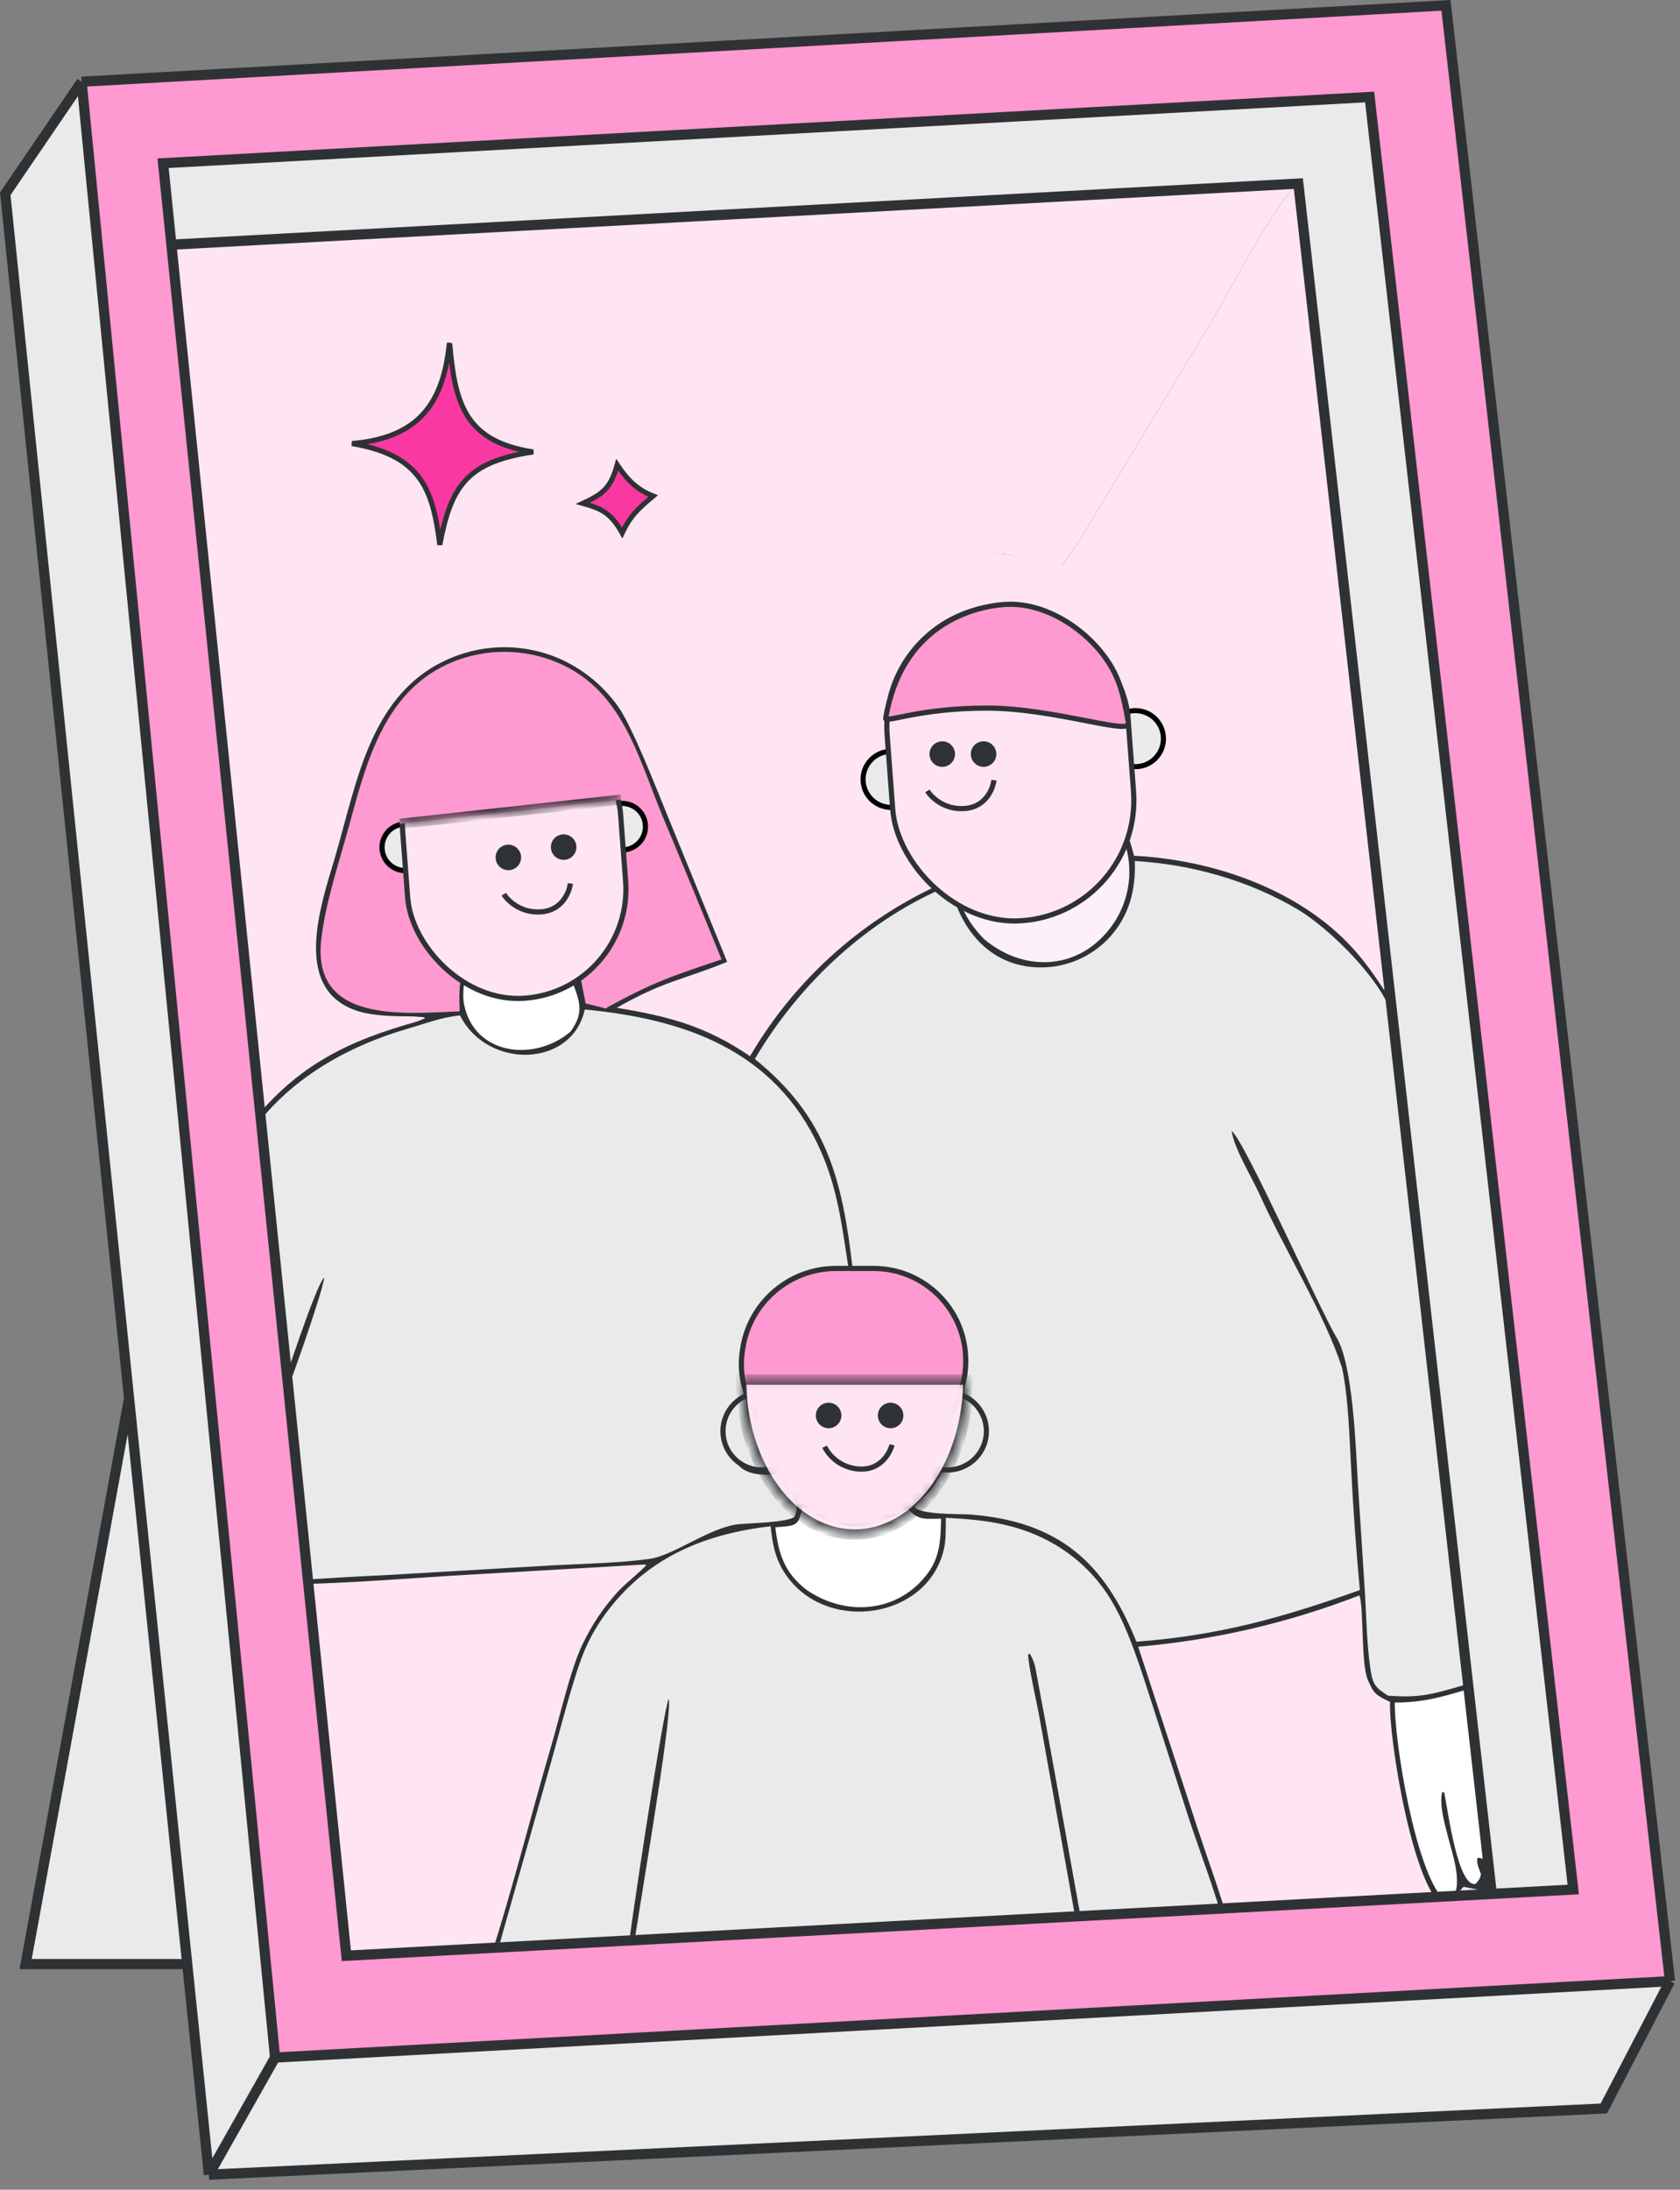 <?xml version="1.0" encoding="UTF-8"?> <svg xmlns="http://www.w3.org/2000/svg" width="165" height="215" viewBox="0 0 165 215" fill="none"><rect x="0" y="0" width="165" height="215" fill="#808080" stroke="none"/><path d="M2.516 192.846L13.367 133.525L18.782 192.846H2.516Z" fill="#EAEAEA" stroke="#2F3234"></path><path d="M127.016 17.525L16.516 23.525L33.516 191.525L146.016 185.525L127.016 17.525Z" fill="#2F3234"></path><path d="M53.39 77.404L63.516 77.404L65.516 93.525L59.516 99.025L57.516 98.525L53.39 77.404Z" fill="#FF99D1"></path><path d="M15.5 23.441C22.416 23.288 29.714 22.827 36.638 22.441C44.886 22.044 53.132 21.582 61.373 21.054L98.35 19.066L118.948 17.934C120.3 17.863 126.472 17.46 127.383 17.639L127.549 17.892C125.305 19.882 120.855 28.414 119.151 31.302L109.981 46.502C108.745 48.55 107.509 50.623 106.27 52.671C105.83 53.398 104.075 55.751 103.85 56.303C101.737 55.099 100.129 54.391 97.654 54.368C90.818 54.306 85.35 60.417 85.895 67.208C85.968 68.121 85.965 69.136 86.027 70.076C84.468 70.806 83.546 71.546 82.941 73.241C81.91 76.127 83.413 79.985 86.501 80.809C87.787 81.152 88.741 80.814 89.93 80.393C91.169 82.14 91.719 82.841 93.302 84.225C93.31 84.931 93.336 85.706 93.299 86.405C85.073 89.902 78.187 95.969 73.665 103.705C69.313 100.749 65.703 99.786 60.572 98.954C65.293 96.27 66.856 96.296 71.418 94.44L65.535 80.025C64.56 77.64 62.09 71.296 60.715 69.385C59.255 67.325 57.269 65.699 54.965 64.678C51.6 63.212 47.788 63.17 44.391 64.562C36.311 67.874 35.082 76.822 32.853 84.333C31.515 88.84 28.789 96.75 34.629 99.092C36.364 99.795 38.72 99.784 40.581 99.798L41.664 99.881L41.727 99.989L40.989 100.292C34.149 102.202 29.274 104.552 24.673 110.273C23.873 103.808 23.352 97.292 22.679 90.804L19.034 56.131C17.99 45.22 16.812 34.323 15.5 23.441Z" fill="#FFE5F3"></path><path d="M44.167 33.715C44.422 36.675 44.796 39.097 45.961 40.9C47.135 42.718 49.082 43.868 52.37 44.375C48.995 44.873 46.903 45.753 45.529 47.382C44.324 48.812 43.699 50.792 43.195 53.495C42.889 51.013 42.476 48.955 41.468 47.35C40.248 45.408 38.19 44.167 34.57 43.552C37.53 43.291 39.74 42.473 41.298 40.934C42.914 39.337 43.789 37.004 44.115 33.84C44.136 33.794 44.151 33.752 44.167 33.715Z" fill="#FA38A2" stroke="#2F3234" stroke-width="0.5"></path><path d="M60.615 45.64C61.587 47.105 62.583 48.101 64.148 48.702C63.424 49.314 62.861 49.794 62.381 50.338C61.905 50.877 61.513 51.476 61.11 52.327C60.494 51.234 59.927 50.604 59.212 50.176C58.659 49.846 58.025 49.642 57.246 49.426C58.216 48.976 58.91 48.593 59.429 48.048C59.975 47.474 60.311 46.743 60.615 45.64Z" fill="#FA38A2" stroke="#2F3234" stroke-width="0.5"></path><path d="M111.451 84.541C116.962 84.854 122.682 86.442 127.523 89.336C130.546 91.143 135.772 96.251 136.743 99.773C137.313 101.839 137.585 106.245 137.833 108.476L139.455 122.778L144.29 165.313C140.97 166.246 139.767 166.754 136.328 166.492C135.141 165.727 134.831 165.453 134.61 163.982C134.236 161.492 134.205 158.939 134.059 156.425L133.356 145.531C133.159 142.069 132.873 133.957 131.266 131.317C129.651 128.665 122.223 111.95 120.964 111.048C121.204 112.764 122.985 115.657 123.731 117.318C126.104 122.602 130.022 128.874 131.797 134.26C132.44 137.145 132.544 141.356 132.712 144.403C132.913 148.315 133.195 152.223 133.558 156.123C125.969 158.822 119.781 160.578 111.609 161.194C108.485 153.394 103.971 149.383 95.303 148.706C94.279 148.626 90.334 148.757 89.826 147.95C90.097 147.527 90.591 147.165 90.965 146.772C91.719 145.98 92.139 145.228 92.667 144.279C92.862 144.268 93.056 144.251 93.251 144.228C96.39 143.827 97.859 139.192 94.512 136.967C94.624 129.53 91.842 124.717 83.739 124.513C82.707 115.821 81.268 109.738 74.135 103.982C78.507 96.546 85.32 90.167 93.332 86.915C94.333 91.419 97.416 95.062 102.375 94.986C104.87 94.95 107.244 93.896 108.949 92.066C110.908 89.933 111.566 87.355 111.451 84.541Z" fill="#EAEAEA"></path><path d="M92.893 149.03C96.78 149.207 100.248 149.666 103.65 151.675C105.928 153.021 107.832 154.922 109.186 157.201C110.906 160.117 112.076 163.98 113.128 167.224L116.683 178.301C117.767 181.64 119.405 185.83 120.234 189.107C115.628 189.367 111.024 189.656 106.421 189.976C106.283 188.874 106.052 187.759 105.854 186.663C104.48 179.056 103.143 171.44 101.706 163.845C101.605 163.306 101.422 162.832 101.135 162.368L100.983 162.43C100.94 163.324 101.851 167.269 102.077 168.547L105.915 189.983C95.238 190.493 84.563 191.057 73.892 191.674C70.023 191.978 66.017 192.018 62.072 192.33C62.457 189.012 66.096 168.441 65.682 166.81C65.21 167.437 61.769 190.123 61.581 192.37C57.268 192.423 52.848 192.766 48.508 192.852L54.153 172.916C54.957 170.057 56.277 164.839 57.33 162.251C57.968 160.706 58.817 159.258 59.85 157.947C63.919 152.753 69.371 150.604 75.689 149.855C75.903 152.079 76.343 153.833 77.92 155.541C82.298 160.285 91.401 158.59 92.748 151.896C92.915 151.065 92.882 149.899 92.893 149.03Z" fill="#EAEAEA"></path><path d="M127.548 17.892C128.417 26.554 129.535 35.557 130.56 44.217C132.691 62.218 134.505 80.423 136.747 98.392C135.53 96.619 134.617 95.113 133.189 93.474C128.909 88.56 122.482 85.726 116.171 84.578C114.587 84.29 112.987 84.104 111.379 84.021C110.894 82.179 110.371 80.653 109.232 79.085C109.521 78.102 109.834 77.111 110.042 76.109C111.608 76.124 112.711 75.948 113.888 74.802C115.98 72.764 115.423 69.069 113.378 67.22C112.162 66.121 111.172 66.047 109.654 65.831C109.118 62.089 106.835 58.574 103.849 56.302C104.074 55.751 105.83 53.397 106.269 52.67C107.508 50.623 108.744 48.55 109.981 46.501L119.15 31.302C120.854 28.413 125.304 19.881 127.548 17.892Z" fill="#FFE5F3"></path><path d="M63.166 153.621L63.492 153.628C63.341 153.942 61.407 155.509 60.815 156.139C59.329 157.734 58.1 159.553 57.174 161.53C56.016 163.975 54.953 168.663 54.133 171.447C52.046 178.531 50.245 185.907 47.939 192.915L32.977 193.727C32.765 192.292 32.636 190.811 32.492 189.364C32.032 185.856 31.762 181.833 31.407 178.267C30.683 170.689 29.92 163.113 29.119 155.542C34.04 155.455 39.483 155.024 44.419 154.708L63.166 153.621Z" fill="#FFE5F3"></path><path d="M133.518 156.643C133.959 157.923 133.657 163.317 134.333 164.918C134.945 166.368 135.153 166.431 136.529 167.111C136.35 170.511 138.832 185.867 141.912 187.21C143.14 187.004 142.817 186.154 143.742 185.259L146.122 185.727C146.329 186.13 146.339 187.073 146.38 187.585C144.09 187.574 141.625 187.854 139.312 188L126.671 188.734C124.698 188.888 122.732 188.904 120.733 189.085C119.922 186.059 118.615 182.554 117.621 179.529L111.785 161.684C119.23 161.044 126.547 159.347 133.518 156.643Z" fill="#FFE5F3"></path><path d="M45.142 99.302C39.68 99.511 30.617 100.512 31.551 92.249C31.961 88.626 33.335 84.559 34.304 81.001C36.032 74.656 37.818 67.714 44.48 64.982C47.803 63.64 51.52 63.675 54.816 65.081C61.117 67.772 62.644 74.26 65.062 80.109C67.025 84.793 68.959 89.49 70.864 94.198C65.793 95.915 64.218 96.419 59.523 98.972C59.144 97.385 59.03 96.471 58.854 94.835C61.562 91.869 62.378 90.352 62.826 86.231C63.01 84.54 63.181 83.381 63.117 81.587C62.732 80.827 62.172 80.146 61.657 79.46C61.62 78.792 61.781 78.55 61.171 78.227L60.932 78.444C61.038 79.201 61.185 78.985 60.761 79.662L60.61 79.616C60.358 79.142 60.326 78.936 60.17 78.423L60.194 78.249C59.937 77.827 59.409 77.195 58.866 77.266C53.306 77.998 47.178 78.298 41.679 79.209C40.647 80.003 40.245 80.713 39.595 81.805C39.604 82.182 39.626 82.56 39.66 82.936C39.772 84.06 40.126 85.484 40.292 86.624C40.991 91.406 41.695 92.691 45.301 95.639C45.088 97.219 45.099 97.666 45.142 99.302Z" fill="#FF99D1"></path><path d="M108.983 79.742C109.857 80.709 110.653 83.002 110.83 84.309C111.182 86.799 110.488 89.325 108.914 91.282C105.701 95.3 100.487 95.437 96.639 92.196C94.343 89.809 93.858 87.84 93.679 84.635C94.026 84.852 94.379 85.058 94.738 85.254C96.861 86.397 100.096 86.639 102.367 85.868C105.661 84.751 107.477 82.748 108.983 79.742Z" fill="#FEF0FB"></path><path d="M144.29 165.825C144.903 167.114 144.934 172.059 145.172 173.862C145.412 175.68 145.429 175.864 145.552 177.281C145.635 178.242 146.208 181.95 145.821 182.525L145.133 182.397C144.952 182.871 145.259 183.448 145.451 184.011C145.361 184.504 145.258 184.561 144.949 184.957C143.192 185.467 142.162 177.553 141.856 176.044L141.672 175.89L141.704 175.828L141.842 176.008L141.652 175.94C141.334 177.152 141.883 179.016 142.174 180.198C142.558 181.734 143.723 184.973 142.67 186.276C141.993 186.584 142.294 186.6 141.73 186.456C139.042 183.638 136.959 171.272 136.988 167.163C139.786 167.174 141.647 166.609 144.29 165.825Z" fill="white"></path><path d="M89.176 148.173C90.256 149.337 90.917 149.112 92.426 149.117C92.389 151.095 92.344 152.841 91.101 154.499C88.168 158.412 83.007 158.738 79.183 156.08C76.996 154.371 76.468 152.532 76.146 149.956L76.285 149.947L76.517 149.928C78.316 149.794 78.426 149.722 78.835 147.927C82.888 150.521 85.019 150.275 89.176 148.173Z" fill="white"></path><path d="M45.615 95.933C46.332 96.365 47.085 96.733 47.866 97.034C50.799 98.143 53.468 97.818 56.28 96.566C57.001 98.507 57.313 99.502 56.045 101.276C52.587 104.269 46.553 103.69 45.567 98.557C45.425 97.819 45.554 96.706 45.615 95.933Z" fill="white"></path><path d="M57.431 99.121C67.27 100.054 76.084 103.119 80.494 112.749C82.267 116.619 82.703 120.403 83.341 124.56C78.555 125.116 74.155 127.791 73.7 133.184C73.609 134.251 74.017 135.865 73.657 136.865C70.477 138.37 69.864 141.137 72.62 143.962C73.444 144.808 75.114 144.903 76.287 144.729C77.154 146.315 78.848 147.07 78.036 148.91C77.51 149.458 73.853 149.553 72.716 149.639C69.817 149.858 66.248 152.711 63.834 153.055C60.903 153.473 57.259 153.535 54.278 153.696L37.815 154.658C34.876 154.795 31.938 154.966 29.003 155.173C28.601 149.767 27.976 143.907 27.404 138.515C28.018 137.337 31.754 126.717 31.846 125.427C30.975 126.273 28.052 135.451 27.317 137.35C26.404 128.66 25.662 119.787 24.694 111.135C28.421 105.907 34.126 102.711 40.187 100.96C41.987 100.44 43.253 99.911 45.174 99.695C47.904 105.078 56.214 104.81 57.431 99.121Z" fill="#EAEAEA"></path><circle cx="61.111" cy="81.167" r="2.283" fill="#EAEAEA" stroke="black" stroke-width="0.507"></circle><circle cx="39.803" cy="83.196" r="2.283" fill="#EAEAEA" stroke="black" stroke-width="0.507"></circle><circle cx="74.81" cy="140.525" r="3.805" fill="#EAEAEA" stroke="#2F3234" stroke-width="0.507"></circle><circle cx="93.073" cy="140.525" r="3.805" fill="#EAEAEA" stroke="#2F3234" stroke-width="0.507"></circle><rect x="38.737" y="70.832" width="21.467" height="28.064" rx="10.733" transform="rotate(-4.3 38.737 70.832)" fill="#FFE5F3" stroke="#2F3234" stroke-width="0.507"></rect><path d="M49.48 83.017C50.13 82.769 50.859 83.098 51.102 83.75C51.345 84.405 51.008 85.129 50.353 85.366C49.708 85.599 48.993 85.269 48.753 84.625C48.514 83.98 48.837 83.262 49.477 83.018L49.48 83.017Z" fill="#2F3234"></path><path d="M54.912 82.003C55.562 81.754 56.291 82.084 56.534 82.736C56.777 83.39 56.441 84.115 55.786 84.352C55.141 84.585 54.426 84.254 54.185 83.61C53.946 82.965 54.269 82.248 54.91 82.003L54.912 82.003Z" fill="#2F3234"></path><mask id="path-25-inside-1_6965_702" fill="white"><path d="M39.262 80.889C38.635 75.148 42.78 69.986 48.521 69.358L49.473 69.254C55.214 68.627 60.376 72.773 61.004 78.514V78.514L39.262 80.889V80.889Z"></path></mask><path d="M39.262 80.889C38.635 75.148 42.78 69.986 48.521 69.358L49.473 69.254C55.214 68.627 60.376 72.773 61.004 78.514V78.514L39.262 80.889V80.889Z" fill="#FF99D1"></path><path d="M38.126 70.494L59.868 68.119L38.126 70.494ZM61.058 79.011L39.316 81.386L39.262 80.889C39.244 80.724 39.23 80.558 39.219 80.391L49.603 79.257L60.938 78.018C60.963 78.183 60.986 78.348 61.004 78.514L61.058 79.011ZM39.262 80.889L38.126 70.494L39.262 80.889ZM59.868 68.119L61.004 78.514L59.868 68.119Z" fill="#2F3234" mask="url(#path-25-inside-1_6965_702)"></path><path d="M49.484 87.8C49.878 88.446 51.17 89.696 53.192 89.528C55.214 89.36 55.916 87.604 56.015 86.747" stroke="#2F3234" stroke-width="0.507"></path><ellipse cx="95.61" cy="70.513" rx="22.83" ry="16.235" fill="#FFE5F3"></ellipse><circle cx="111.516" cy="72.525" r="2.75" fill="#EAEAEA" stroke="black" stroke-width="0.5"></circle><circle cx="87.516" cy="76.525" r="2.75" fill="#EAEAEA" stroke="black" stroke-width="0.5"></circle><rect x="86.243" y="60.387" width="23.717" height="30.99" rx="11.858" transform="rotate(-4.3 86.243 60.387)" fill="#FFE5F3" stroke="#2F3234" stroke-width="0.507"></rect><path d="M92.096 72.871C92.746 72.622 93.475 72.952 93.718 73.604C93.961 74.258 93.625 74.983 92.97 75.22C92.324 75.453 91.61 75.122 91.369 74.478C91.13 73.833 91.453 73.116 92.094 72.871L92.096 72.871Z" fill="#2F3234"></path><path d="M96.154 72.871C96.805 72.622 97.534 72.952 97.776 73.604C98.019 74.258 97.683 74.983 97.028 75.22C96.383 75.453 95.668 75.122 95.427 74.478C95.189 73.833 95.512 73.116 96.152 72.871L96.154 72.871Z" fill="#2F3234"></path><path d="M91.086 77.654C91.48 78.3 92.772 79.55 94.794 79.382C96.816 79.213 97.518 77.458 97.617 76.601" stroke="#2F3234" stroke-width="0.507"></path><path d="M82.115 124.544H85.802C90.798 124.544 94.848 128.594 94.849 133.591V133.73C94.849 134.833 94.631 135.925 94.207 136.942L92.124 141.94C90.753 145.231 87.538 147.374 83.974 147.374C80.63 147.374 77.573 145.484 76.077 142.493L73.717 137.772C72.947 136.232 72.659 134.495 72.892 132.789L72.922 132.568C73.549 127.971 77.475 124.544 82.115 124.544Z" fill="#FF99D1" stroke="#2F3234" stroke-width="0.507"></path><mask id="path-36-inside-2_6965_702" fill="white"><path d="M95.103 135.452C95.103 137.45 94.814 139.429 94.253 141.276C93.692 143.123 92.87 144.8 91.834 146.214C90.797 147.627 89.567 148.748 88.213 149.513C86.859 150.278 85.407 150.672 83.942 150.672C82.476 150.672 81.025 150.278 79.67 149.513C78.316 148.748 77.086 147.627 76.049 146.214C75.013 144.8 74.191 143.123 73.63 141.276C73.069 139.429 72.78 137.45 72.78 135.452L83.942 135.452H95.103Z"></path></mask><path d="M95.103 135.452C95.103 137.45 94.814 139.429 94.253 141.276C93.692 143.123 92.87 144.8 91.834 146.214C90.797 147.627 89.567 148.748 88.213 149.513C86.859 150.278 85.407 150.672 83.942 150.672C82.476 150.672 81.025 150.278 79.67 149.513C78.316 148.748 77.086 147.627 76.049 146.214C75.013 144.8 74.191 143.123 73.63 141.276C73.069 139.429 72.78 137.45 72.78 135.452L83.942 135.452H95.103Z" fill="#FFE5F3" stroke="#2F3234" stroke-width="1.015" mask="url(#path-36-inside-2_6965_702)"></path><path d="M87.022 137.81C87.673 137.562 88.402 137.891 88.644 138.543C88.888 139.198 88.552 139.922 87.896 140.159C87.251 140.392 86.536 140.062 86.296 139.418C86.057 138.773 86.38 138.055 87.02 137.811L87.022 137.81Z" fill="#2F3234"></path><path d="M80.935 137.81C81.585 137.562 82.314 137.891 82.557 138.543C82.8 139.198 82.464 139.922 81.808 140.159C81.163 140.392 80.448 140.062 80.208 139.418C79.969 138.773 80.292 138.055 80.933 137.811L80.935 137.81Z" fill="#2F3234"></path><path d="M80.996 142.047C81.301 142.739 82.419 144.147 84.445 144.245C86.472 144.343 87.398 142.695 87.608 141.858" stroke="#2F3234" stroke-width="0.507"></path><path d="M110.83 71.02C110.327 67.975 109.818 66.453 108.803 64.931C106.637 61.684 102.548 59.071 98.656 59.351C95.296 59.592 88.516 61.525 86.985 70.512C86.896 71.035 90.304 69.505 97.016 69.525C103.495 69.545 111.024 72.194 110.83 71.02Z" fill="#FF99D1" stroke="#2F3234" stroke-width="0.507"></path><path d="M164.016 194.525L27.016 202.025L20.516 213.525L157.516 207.025L164.016 194.525Z" fill="#EAEAEA"></path><path d="M27.016 202.025L8.016 8.025L0.516 19.025L20.516 213.525L27.016 202.025Z" fill="#EAEAEA"></path><path fill-rule="evenodd" clip-rule="evenodd" d="M142.016 0.525L8.016 8.025L27.016 202.025L164.016 194.525L142.016 0.525ZM16.016 16.025L134.516 9.525L154.516 185.525L146.516 185.957L34.016 192.025L16.834 24.025L16.016 16.025Z" fill="#FF99D1"></path><path d="M134.516 9.525L16.016 16.025L16.834 24.025L127.516 18.025L146.516 185.957L154.516 185.525L134.516 9.525Z" fill="#EAEAEA"></path><path d="M8.016 8.025L142.016 0.525L164.016 194.525M8.016 8.025L27.016 202.025M8.016 8.025L0.516 19.025L20.516 213.525M164.016 194.525L27.016 202.025M164.016 194.525L157.516 207.025L20.516 213.525M27.016 202.025L20.516 213.525M16.834 24.025L34.016 192.025L146.516 185.957M16.834 24.025L16.016 16.025L134.516 9.525L154.516 185.525L146.516 185.957M16.834 24.025L127.516 18.025L146.516 185.957" stroke="#2F3234"></path></svg> 